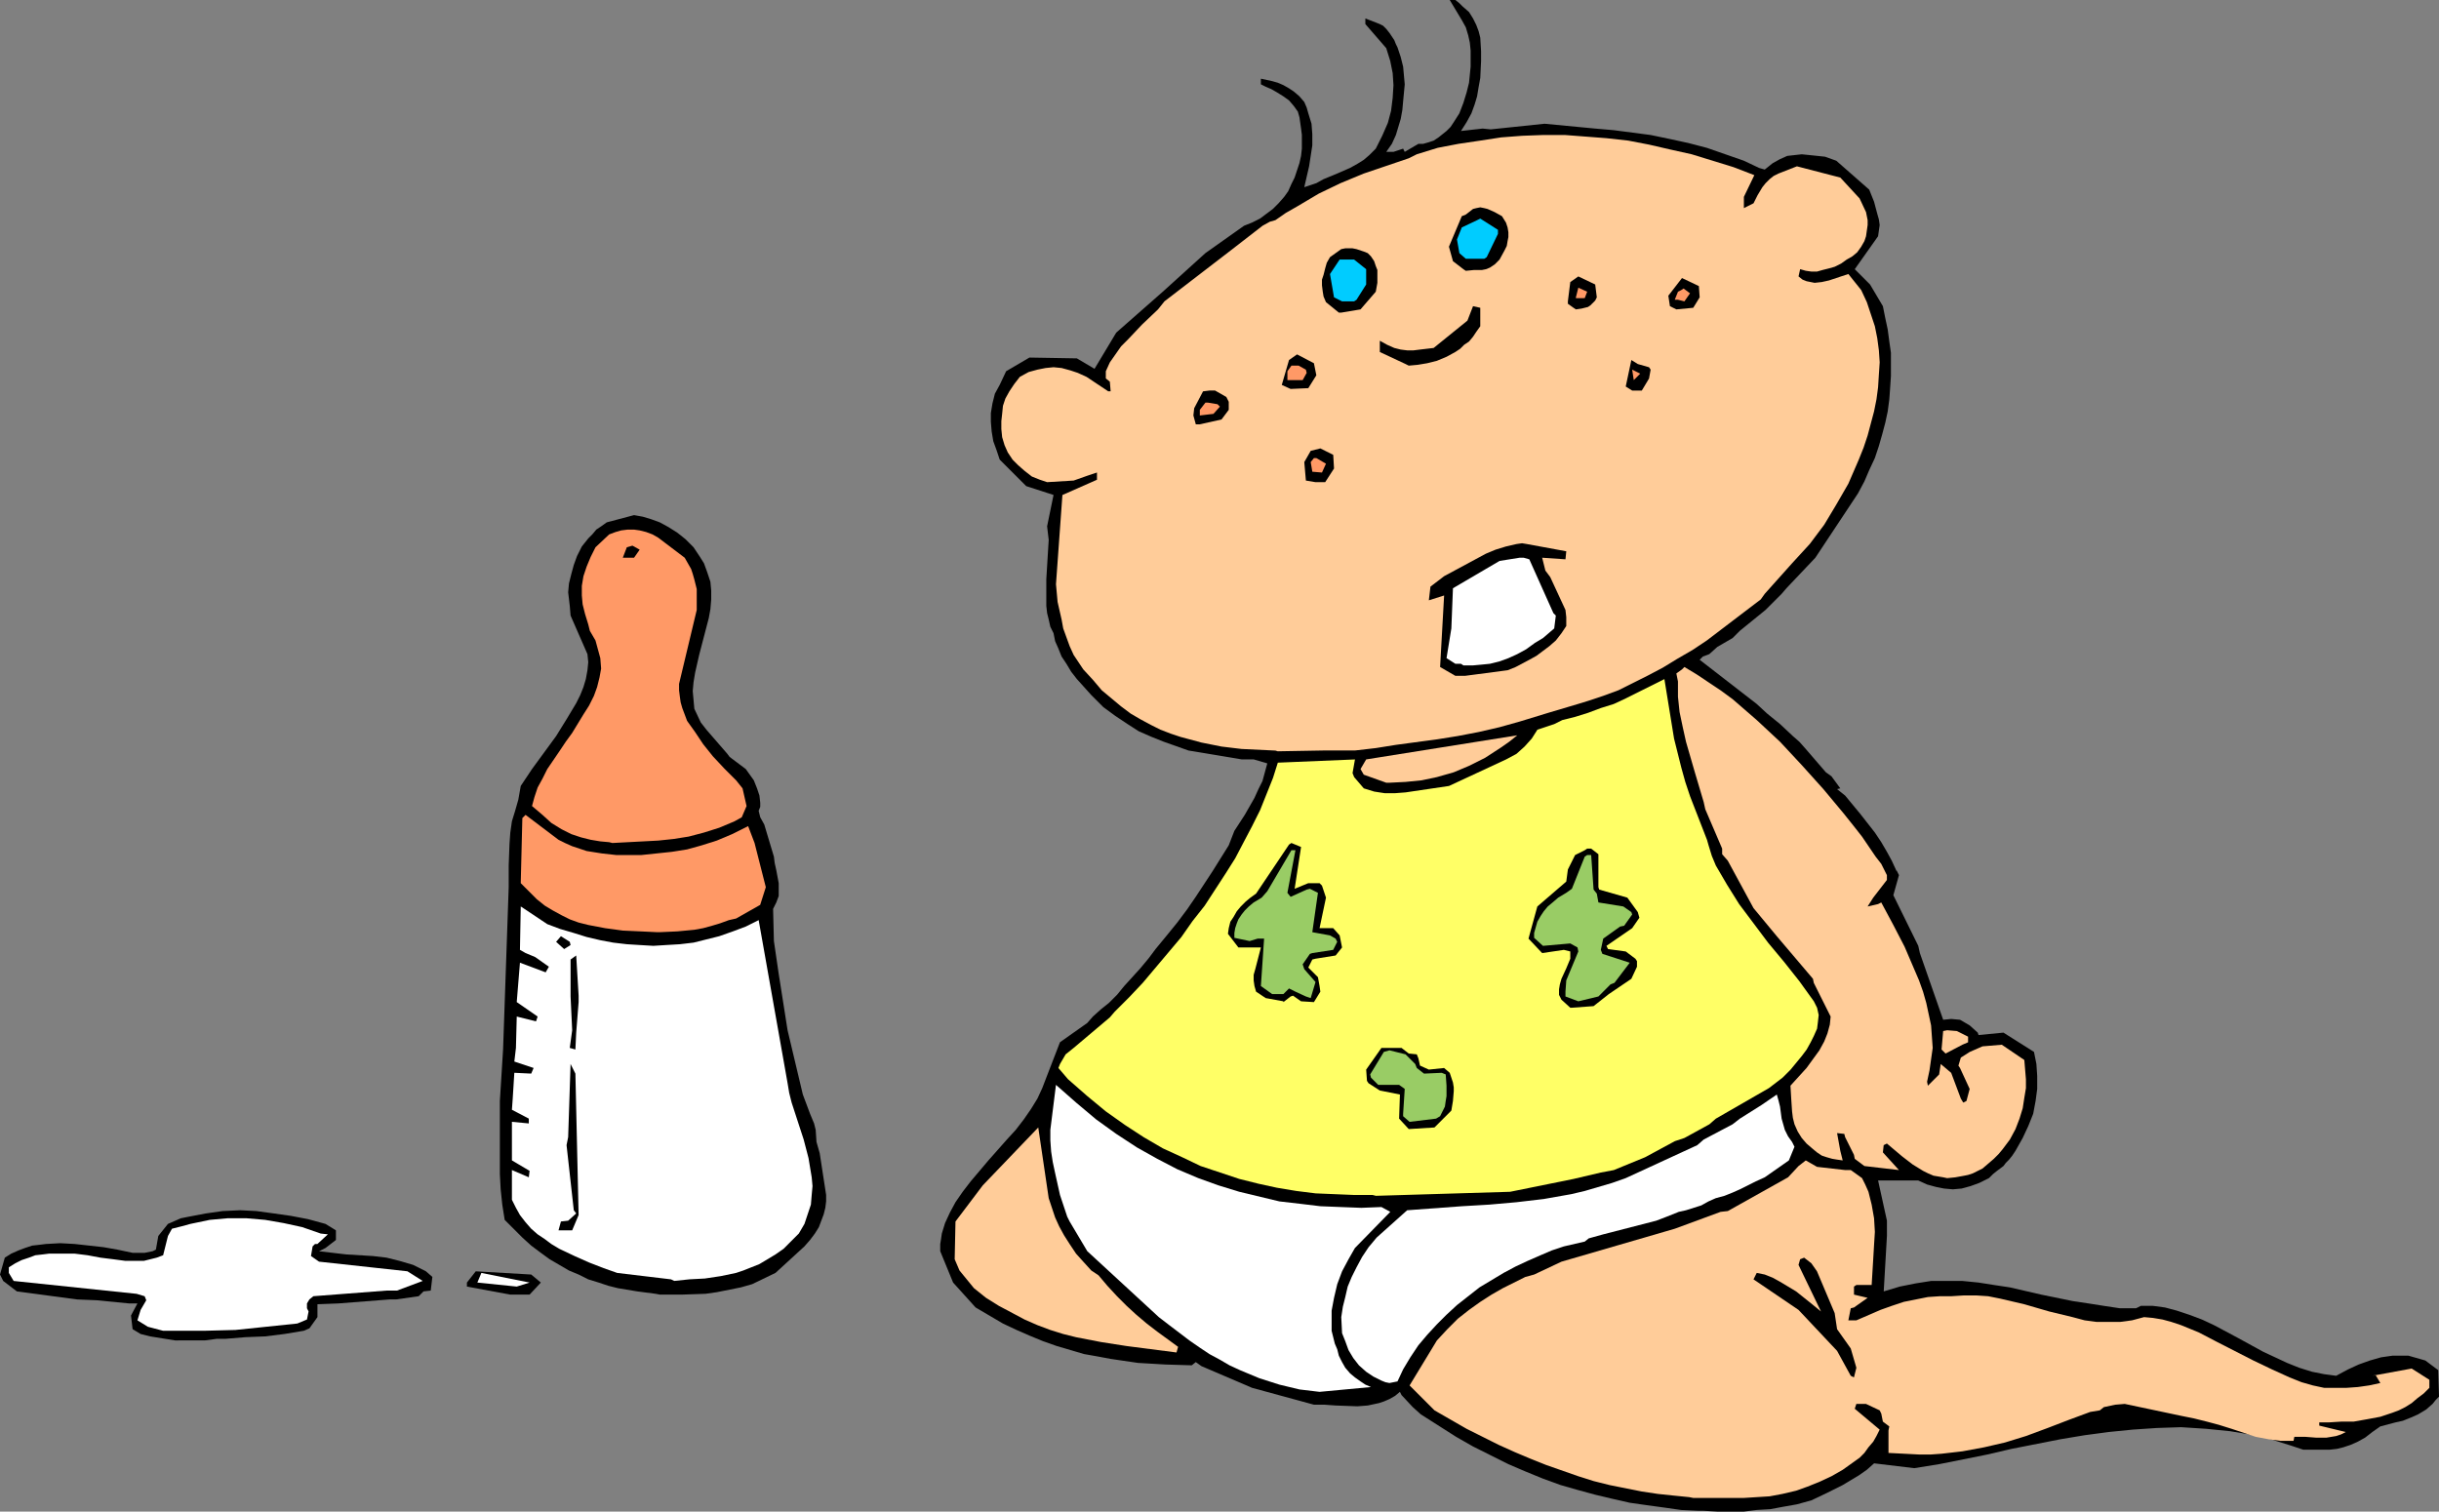<?xml version="1.0" encoding="UTF-8" standalone="no"?>
<svg
   version="1.0"
   width="129.766mm"
   height="80.433mm"
   id="svg48"
   sodipodi:docname="Baby 09.wmf"
   xmlns:inkscape="http://www.inkscape.org/namespaces/inkscape"
   xmlns:sodipodi="http://sodipodi.sourceforge.net/DTD/sodipodi-0.dtd"
   xmlns="http://www.w3.org/2000/svg"
   xmlns:svg="http://www.w3.org/2000/svg">
  <rect width="100%" height="100%" fill="#808080" stroke="none"/>
  <sodipodi:namedview
     id="namedview48"
     pagecolor="#ffffff"
     bordercolor="#000000"
     borderopacity="0.25"
     inkscape:showpageshadow="2"
     inkscape:pageopacity="0.0"
     inkscape:pagecheckerboard="0"
     inkscape:deskcolor="#d1d1d1"
     inkscape:document-units="mm" />
  <defs
     id="defs1">
    <pattern
       id="WMFhbasepattern"
       patternUnits="userSpaceOnUse"
       width="6"
       height="6"
       x="0"
       y="0" />
  </defs>
  <path
     style="fill:#000000;fill-opacity:1;fill-rule:evenodd;stroke:none"
     d="m 341.622,303.838 -3.555,-0.162 -3.394,-0.485 -3.555,-0.485 -3.394,-0.485 -3.555,-0.808 -3.394,-0.808 -3.555,-0.97 -3.394,-0.97 -3.555,-1.293 -3.555,-1.455 -3.394,-1.455 -3.555,-1.778 -3.555,-1.778 -3.394,-1.939 -3.555,-2.263 -3.555,-2.263 -1.616,-1.455 -2.262,-2.424 -0.323,-0.646 -0.97,0.808 -1.131,0.646 -1.131,0.485 -0.97,0.323 -2.262,0.485 -2.101,0.162 -4.363,-0.162 -2.262,-0.162 h -2.101 l -12.443,-3.394 -10.181,-4.364 -1.131,-0.808 -0.808,0.646 -5.333,-0.162 -5.494,-0.323 -5.494,-0.808 -2.586,-0.485 -2.747,-0.485 -2.747,-0.808 -2.747,-0.808 -2.747,-0.97 -2.747,-1.131 -2.586,-1.131 -2.747,-1.293 -2.747,-1.616 -2.747,-1.616 -4.525,-5.01 -2.586,-6.303 v -1.455 l 0.162,-0.97 0.162,-1.131 0.646,-2.101 0.97,-2.101 1.131,-2.101 1.454,-2.101 1.616,-2.101 3.555,-4.202 3.717,-4.202 1.778,-1.939 1.616,-2.101 1.454,-2.101 1.293,-2.101 0.97,-2.101 0.808,-2.101 2.747,-7.111 5.494,-3.879 1.131,-1.293 1.616,-1.455 1.616,-1.293 1.616,-1.616 1.454,-1.778 3.232,-3.556 1.616,-1.939 1.454,-1.939 2.262,-2.747 2.101,-2.586 1.939,-2.586 1.778,-2.586 3.394,-5.172 3.232,-5.172 1.131,-2.909 2.101,-3.232 1.939,-3.394 0.808,-1.778 0.808,-1.616 0.485,-1.778 0.485,-1.778 -2.747,-0.808 h -2.424 l -10.666,-1.778 -5.01,-1.778 -2.424,-0.97 -2.586,-1.131 -2.262,-1.455 -2.424,-1.616 -2.424,-1.778 -1.131,-1.131 -1.293,-1.293 -1.454,-1.616 -1.454,-1.616 -1.131,-1.455 -0.97,-1.616 -0.97,-1.455 -0.646,-1.616 -0.646,-1.455 -0.323,-1.616 -0.646,-1.293 -0.323,-1.455 -0.323,-1.293 -0.162,-1.455 v -2.747 -2.586 l 0.323,-5.333 0.162,-2.586 -0.323,-2.747 1.293,-6.303 -5.494,-1.778 -5.333,-5.333 -0.646,-1.939 -0.646,-1.778 -0.323,-1.939 -0.162,-1.939 v -1.778 l 0.323,-1.939 0.485,-1.939 0.97,-1.778 1.293,-2.747 4.686,-2.747 9.534,0.162 3.555,2.101 4.363,-7.273 9.373,-8.242 8.565,-7.758 7.757,-5.495 1.616,-0.646 1.616,-0.808 1.293,-0.97 1.293,-0.97 1.131,-1.131 1.131,-1.293 0.808,-1.131 0.646,-1.455 0.646,-1.293 0.485,-1.455 0.485,-1.455 0.323,-1.455 0.162,-1.455 v -1.293 -1.455 l -0.162,-1.293 -0.323,-2.263 -0.323,-1.131 -0.808,-1.131 -0.97,-1.131 -1.131,-0.808 -1.293,-0.808 -1.131,-0.646 -1.131,-0.485 -0.97,-0.485 v -1.131 l 2.262,0.485 1.131,0.323 1.131,0.485 1.131,0.646 0.97,0.646 1.131,0.97 0.97,1.131 0.485,1.131 0.323,1.131 0.646,2.101 0.162,2.101 v 2.263 l -0.323,2.101 -0.323,2.101 -0.485,2.101 -0.485,2.101 2.424,-0.808 1.454,-0.808 2.747,-1.131 2.586,-1.131 1.454,-0.808 1.293,-0.808 1.131,-0.97 1.293,-1.293 1.293,-2.586 1.131,-2.586 0.646,-2.424 0.323,-2.586 0.162,-2.586 -0.162,-2.424 -0.485,-2.424 -0.808,-2.586 -4.202,-4.848 V 3.717 l 2.101,0.808 0.808,0.323 0.646,0.323 0.646,0.646 0.646,0.808 0.97,1.455 0.323,0.808 0.323,0.646 0.646,1.939 0.485,1.939 0.162,1.778 0.162,1.778 -0.323,3.394 -0.162,1.778 -0.323,1.778 -0.485,1.616 -0.485,1.616 -0.808,1.778 -1.131,1.616 h 1.454 l 1.939,-0.646 0.323,0.646 2.747,-1.616 h 0.97 l 1.131,-0.323 0.97,-0.323 0.97,-0.646 0.808,-0.646 0.808,-0.646 0.808,-0.808 0.646,-0.97 1.131,-1.778 0.808,-2.101 0.646,-2.101 0.485,-1.939 0.323,-3.232 v -3.232 l -0.162,-1.616 -0.323,-1.455 -0.485,-1.616 -0.808,-1.455 L 291.526,0 h 1.131 l 0.808,0.646 0.646,0.646 1.293,1.131 0.808,1.293 0.646,1.293 0.485,1.293 0.323,1.293 0.162,2.747 v 1.939 l -0.162,3.394 -0.323,1.778 -0.323,1.939 -0.485,1.616 -0.646,1.778 -0.97,1.778 -1.131,1.778 4.363,-0.485 1.616,0.162 10.827,-1.131 10.181,0.97 3.717,0.323 3.717,0.485 3.717,0.485 3.878,0.808 3.717,0.808 3.717,0.97 3.717,1.293 3.717,1.293 3.07,1.455 1.131,0.323 0.808,-0.646 0.808,-0.646 L 357.944,32 l 1.454,-0.646 1.454,-0.162 1.454,-0.162 1.616,0.162 3.07,0.323 2.262,0.808 6.626,5.818 0.97,2.424 0.646,2.424 0.323,1.131 0.162,1.131 -0.162,1.131 -0.162,1.131 -4.686,6.626 3.07,3.071 2.586,4.364 0.485,2.424 0.485,2.263 0.323,2.424 0.323,2.263 v 2.424 2.263 l -0.162,2.424 -0.162,2.263 -0.323,2.424 -0.485,2.263 -0.646,2.424 -0.646,2.263 -0.808,2.424 -1.131,2.424 -0.97,2.263 -1.293,2.424 -8.565,12.929 -5.818,6.141 -0.97,1.131 -0.97,0.97 -2.262,2.263 -2.586,2.101 -2.586,2.101 -1.454,1.455 -3.07,1.778 -1.616,1.455 -1.293,0.485 -0.646,0.646 11.474,8.889 2.101,1.939 2.586,2.101 2.586,2.424 1.293,1.131 1.293,1.455 4.04,4.687 1.131,0.808 1.778,2.424 -0.646,0.162 1.616,1.293 3.07,3.717 2.909,3.717 1.293,1.939 1.131,1.939 0.97,1.778 0.97,2.101 v -0.162 l 0.485,0.97 -1.131,4.04 5.01,10.182 0.323,1.455 4.686,13.414 1.616,-0.162 1.778,0.162 1.939,1.131 1.616,1.455 0.162,0.485 5.01,-0.485 6.141,3.879 0.485,2.424 0.162,2.424 v 2.586 l -0.323,2.424 -0.485,2.586 -0.97,2.424 -1.131,2.424 -1.454,2.586 -0.646,0.97 -0.646,0.808 -0.646,0.646 -0.485,0.646 -0.646,0.485 -0.646,0.485 -0.808,0.646 -0.808,0.808 -1.939,0.97 -1.778,0.646 -1.778,0.485 -1.778,0.162 -1.778,-0.162 -1.616,-0.323 -1.778,-0.485 -1.778,-0.808 h -8.08 l 1.778,8.081 v 1.616 1.455 l -0.646,11.152 3.232,-0.97 3.232,-0.646 3.07,-0.485 h 3.232 3.07 l 3.232,0.323 3.07,0.485 3.232,0.485 6.302,1.455 6.302,1.293 3.232,0.485 3.07,0.485 3.232,0.485 h 3.232 l 0.97,-0.485 v 0 h 2.424 l 2.424,0.323 2.424,0.646 2.424,0.808 2.586,0.97 2.424,1.131 4.848,2.586 5.01,2.747 2.424,1.131 2.424,1.131 2.424,0.97 2.586,0.808 2.424,0.485 2.424,0.323 2.424,-1.293 2.101,-0.97 2.262,-0.808 2.262,-0.646 2.262,-0.323 h 2.101 1.131 l 1.131,0.323 1.131,0.323 1.131,0.323 2.586,1.939 0.162,5.333 -0.646,0.646 -0.646,0.808 -1.293,1.131 -1.616,0.97 -1.454,0.646 -1.616,0.646 -1.454,0.323 -3.07,0.808 -1.616,1.131 -1.454,1.131 -1.454,0.808 -1.454,0.646 -1.454,0.485 -1.293,0.323 -1.454,0.162 h -1.454 -3.878 l -2.424,-0.808 -2.586,-0.808 -2.424,-0.808 -2.424,-0.485 -4.848,-0.808 -4.848,-0.485 -5.01,-0.323 -4.848,0.162 -4.848,0.323 -4.848,0.485 -4.848,0.646 -4.848,0.808 -9.858,1.939 -4.848,1.131 -4.848,0.97 -4.848,0.97 -5.01,0.808 -8.08,-0.97 -1.454,1.293 -1.616,1.131 -1.616,0.97 -1.616,0.97 -3.232,1.616 -3.07,1.455 -2.909,0.808 -2.747,0.485 -2.586,0.485 -2.747,0.162 L 350.672,304 h -2.747 -2.586 l -2.747,-0.162 z"
     id="path1" />
  <path
     style="fill:#ffcc99;fill-opacity:1;fill-rule:evenodd;stroke:none"
     d="m 339.683,301.091 -3.232,-0.323 -3.07,-0.323 -3.232,-0.485 -3.232,-0.646 -3.232,-0.646 -3.232,-0.808 -3.07,-0.97 -3.232,-1.131 -3.232,-1.131 -3.232,-1.293 -3.07,-1.293 -3.232,-1.455 -3.232,-1.616 -3.232,-1.616 -6.464,-3.717 -5.01,-5.01 5.494,-9.05 2.101,-2.263 2.101,-2.101 2.262,-1.778 2.262,-1.616 2.262,-1.455 2.262,-1.293 2.262,-1.131 2.262,-1.131 1.778,-0.485 5.494,-2.586 22.786,-6.626 9.211,-3.394 1.454,-0.162 12.12,-6.788 2.101,-2.263 1.454,-1.131 2.262,1.293 5.656,0.646 h 1.131 l 2.262,1.616 0.646,1.293 0.646,1.455 0.323,1.293 0.323,1.293 0.485,2.747 0.162,2.747 -0.162,2.586 -0.162,2.747 -0.323,5.333 h -3.07 l -0.485,0.323 v 1.616 l 2.747,0.646 -2.747,1.939 -0.646,0.162 -0.485,2.424 h 1.616 l 4.848,-2.101 2.262,-0.808 2.424,-0.808 2.424,-0.485 2.424,-0.485 2.424,-0.162 h 2.262 l 2.586,-0.162 h 2.424 l 2.424,0.162 2.424,0.485 4.848,1.131 5.01,1.455 4.686,1.131 2.424,0.646 2.424,0.323 h 2.424 2.262 l 2.424,-0.323 2.424,-0.646 1.778,0.162 1.939,0.323 1.778,0.485 1.939,0.646 3.555,1.455 3.717,1.939 7.272,3.717 3.717,1.778 3.555,1.616 2.424,0.97 2.262,0.646 2.262,0.485 h 2.262 2.262 l 2.262,-0.162 2.262,-0.323 2.262,-0.485 -0.97,-1.616 -0.646,0.162 7.918,-1.455 3.555,2.263 v 1.616 l -1.131,1.131 -1.293,0.97 -1.131,0.97 -1.293,0.808 -1.293,0.646 -1.293,0.485 -2.424,0.808 -2.586,0.485 -2.747,0.485 h -2.424 l -2.586,0.162 h -1.939 v 0.646 l 5.333,1.293 -0.97,0.485 -0.97,0.323 -0.97,0.162 -0.97,0.162 h -2.101 l -2.101,-0.162 h -2.262 l -0.162,0.808 h -2.586 l -2.424,-0.323 -2.586,-0.485 -2.424,-0.808 -2.424,-0.808 -2.586,-0.808 -2.424,-0.646 -2.586,-0.646 -2.424,-0.485 -11.474,-2.424 -1.939,0.162 -2.262,0.485 -0.808,0.646 -1.939,0.323 -4.363,1.616 -4.202,1.616 -4.363,1.616 -4.202,1.293 -4.202,0.97 -4.363,0.808 -4.202,0.485 -2.262,0.162 h -2.101 l -6.302,-0.323 v -2.101 -2.424 l 0.162,-0.808 -1.293,-0.97 -0.323,-1.616 -0.323,-0.646 -2.747,-1.293 h -1.939 l -0.323,0.97 5.01,4.202 -0.646,1.293 -0.646,1.131 -0.97,1.131 -0.808,1.131 -0.97,0.97 -1.131,0.808 -2.262,1.616 -2.262,1.293 -2.424,1.131 -2.424,0.97 -2.262,0.808 -2.747,0.646 -2.586,0.485 -2.586,0.162 -2.586,0.162 h -5.01 -5.171 z"
     id="path2" />
  <path
     style="fill:#ffffff;fill-opacity:1;fill-rule:evenodd;stroke:none"
     d="m 265.347,279.919 -4.04,-0.485 -4.04,-0.97 -4.04,-1.293 -1.939,-0.808 -1.939,-0.808 -2.101,-0.97 -1.939,-1.131 -2.101,-1.131 -1.939,-1.293 -2.101,-1.455 -4.04,-3.071 -2.101,-1.616 -14.382,-13.253 -3.555,-5.98 -0.485,-0.97 -1.454,-4.364 -0.97,-4.364 -0.485,-2.263 -0.323,-2.101 -0.162,-2.263 v -2.101 l 1.131,-9.05 4.04,3.556 4.04,3.394 4.04,2.909 4.202,2.747 4.04,2.263 4.04,2.101 4.202,1.778 4.04,1.455 4.202,1.293 4.04,0.97 4.04,0.97 4.202,0.485 4.04,0.485 4.04,0.162 4.202,0.162 4.04,-0.162 1.778,0.97 -7.11,7.273 -1.293,2.263 -1.293,2.424 -0.97,2.586 -0.646,2.747 -0.485,2.586 v 1.293 1.455 1.293 l 0.323,1.293 0.323,1.293 0.485,1.131 0.323,1.293 0.646,1.293 0.646,1.131 0.97,1.131 0.97,0.808 1.131,0.808 0.97,0.646 1.131,0.485 z"
     id="path3" />
  <path
     style="fill:#ffffff;fill-opacity:1;fill-rule:evenodd;stroke:none"
     d="m 279.406,278.141 -0.808,-0.162 -0.808,-0.323 -1.616,-0.808 -1.454,-0.97 -1.454,-1.293 -1.131,-1.455 -0.97,-1.616 -0.646,-1.778 -0.646,-1.616 -0.162,-3.232 0.323,-2.101 0.485,-1.939 0.485,-2.101 0.808,-1.939 0.97,-1.939 1.131,-2.101 1.293,-1.939 1.616,-1.939 6.141,-5.495 10.989,-0.808 5.494,-0.323 5.494,-0.485 5.494,-0.646 5.494,-0.97 2.747,-0.646 2.747,-0.808 2.747,-0.808 2.747,-0.97 14.382,-6.626 1.293,-1.131 5.818,-3.071 1.454,-1.131 4.363,-2.747 3.07,-2.101 0.323,1.131 0.323,1.293 0.323,2.424 0.323,1.131 0.323,1.131 0.646,1.293 0.808,1.131 0.485,0.97 -1.131,2.747 -1.616,1.131 -1.616,1.131 -1.616,1.131 -1.778,0.808 -3.232,1.616 -1.454,0.646 -1.616,0.646 -1.778,0.485 -1.454,0.646 -1.454,0.808 -3.07,0.97 -1.454,0.323 -2.424,0.97 -2.101,0.808 -10.666,2.747 -2.909,0.808 -0.808,0.646 -4.202,0.97 -2.424,0.808 -2.262,0.97 -2.586,1.131 -2.424,1.131 -2.424,1.293 -2.424,1.455 -2.424,1.455 -2.262,1.778 -2.262,1.778 -2.101,1.939 -1.939,1.939 -1.939,2.101 -1.778,2.101 -1.616,2.424 -1.454,2.424 -1.131,2.424 z"
     id="path4" />
  <path
     style="fill:#000000;fill-opacity:1;fill-rule:evenodd;stroke:none"
     d="m 372.164,276.687 -2.747,-5.01 -7.757,-8.242 -9.05,-6.141 0.646,-1.293 1.616,0.323 1.616,0.646 1.454,0.808 1.616,0.97 1.616,0.97 1.616,1.293 1.616,1.293 1.778,1.455 -4.525,-9.374 0.323,-1.131 0.808,-0.323 1.454,1.131 1.131,1.616 3.555,8.404 0.485,3.232 2.747,3.879 1.131,3.879 -0.485,1.939 z"
     id="path5" />
  <path
     style="fill:#ffcc99;fill-opacity:1;fill-rule:evenodd;stroke:none"
     d="m 236.582,272 -10.019,-1.293 -5.171,-0.808 -5.01,-0.97 -2.586,-0.646 -2.586,-0.808 -2.586,-0.97 -2.586,-1.131 -2.424,-1.293 -2.747,-1.455 -2.586,-1.616 -2.424,-1.939 -2.909,-3.556 -0.97,-2.263 0.162,-7.596 5.494,-7.273 11.15,-11.636 2.101,14.222 0.646,1.939 0.646,1.939 0.808,1.778 0.97,1.778 1.131,1.778 1.293,1.939 1.454,1.616 1.616,1.778 1.454,0.97 1.778,2.101 1.939,2.101 1.939,1.939 1.939,1.778 2.101,1.778 2.101,1.616 4.202,3.071 z"
     id="path6" />
  <path
     style="fill:#000000;fill-opacity:1;fill-rule:evenodd;stroke:none"
     d="m 35.229,269.576 -5.01,-0.808 -1.939,-0.485 -1.616,-0.97 -0.323,-2.747 1.293,-2.424 H 26.018 L 19.392,261.495 15.514,261.333 3.394,259.717 0.646,257.616 0,256.323 l 0.97,-3.394 1.293,-0.808 1.454,-0.646 1.293,-0.485 1.454,-0.485 1.454,-0.162 1.293,-0.162 2.909,-0.162 2.909,0.162 2.909,0.323 2.909,0.323 2.747,0.485 3.07,0.646 h 2.424 l 1.616,-0.323 0.646,-0.323 0.485,-2.747 1.939,-2.424 2.586,-1.131 1.616,-0.323 3.394,-0.646 3.394,-0.485 3.555,-0.162 3.232,0.162 3.555,0.485 3.394,0.485 3.394,0.646 3.555,0.97 2.101,1.293 v 1.939 l -2.101,1.616 -1.293,0.646 2.747,0.323 2.747,0.323 5.333,0.323 2.747,0.323 2.586,0.646 2.747,0.808 1.293,0.646 1.293,0.646 1.293,1.131 -0.323,2.747 -1.454,0.162 -0.97,0.97 -4.525,0.646 h -1.293 l -10.342,0.808 -4.202,0.162 v 1.455 1.131 l -1.616,2.263 -1.131,0.485 -1.939,0.323 -1.939,0.323 -3.878,0.485 -4.04,0.162 -3.878,0.323 h -1.778 l -2.424,0.323 h -1.939 -2.747 z"
     id="path7" />
  <path
     style="fill:#ffffff;fill-opacity:1;fill-rule:evenodd;stroke:none"
     d="m 32.805,267.636 -3.07,-0.808 -2.101,-1.293 0.646,-2.101 1.131,-1.939 -0.323,-0.808 -1.616,-0.485 L 2.747,257.616 1.778,256 v -1.131 l 1.293,-0.808 1.293,-0.646 1.454,-0.485 1.293,-0.485 1.454,-0.162 1.293,-0.162 h 2.747 2.424 l 2.586,0.323 2.586,0.485 2.586,0.323 2.424,0.323 h 2.424 1.293 l 1.293,-0.323 1.293,-0.323 1.293,-0.485 0.97,-3.879 0.808,-1.455 1.939,-0.485 1.778,-0.485 3.878,-0.808 3.555,-0.323 h 3.878 l 3.717,0.323 3.717,0.646 3.717,0.808 3.717,1.293 1.454,0.162 -2.101,1.939 h -0.485 l -0.485,0.485 -0.323,1.939 1.616,1.131 17.776,1.939 3.07,1.939 -5.171,1.939 h -2.101 l -14.706,1.131 -0.808,0.646 -0.485,0.808 v 0.97 l 0.323,0.646 -0.323,1.616 -1.939,0.808 -12.443,1.293 -6.141,0.162 h -3.07 -3.232 z"
     id="path8" />
  <path
     style="fill:#000000;fill-opacity:1;fill-rule:evenodd;stroke:none"
     d="m 102.616,260.364 -8.726,-1.616 v -0.808 l 1.778,-2.263 11.15,0.646 1.939,1.616 -2.262,2.424 z"
     id="path9" />
  <path
     style="fill:#000000;fill-opacity:1;fill-rule:evenodd;stroke:none"
     d="m 131.865,260.202 -3.717,-0.485 -1.939,-0.323 -1.939,-0.323 -1.939,-0.485 -1.939,-0.646 -2.101,-0.646 -1.939,-0.97 -1.939,-0.808 -1.939,-1.131 -1.939,-1.131 -1.778,-1.293 -1.939,-1.455 -1.778,-1.616 -1.778,-1.778 -1.778,-1.778 -0.485,-3.071 -0.323,-3.071 -0.162,-3.071 v -2.909 -2.909 -3.071 -2.909 -2.909 l 0.646,-10.343 1.131,-32.646 v -4.364 l 0.162,-4.364 0.162,-2.263 0.323,-2.263 0.646,-2.101 0.646,-2.263 0.485,-2.747 2.262,-3.394 4.848,-6.626 2.101,-3.394 0.97,-1.616 0.97,-1.616 0.808,-1.616 0.646,-1.616 0.485,-1.616 0.323,-1.778 0.162,-1.616 -0.162,-1.616 -3.394,-7.758 -0.162,-1.939 -0.323,-2.747 0.162,-1.778 0.485,-1.939 0.485,-1.778 0.646,-1.778 0.97,-1.939 1.293,-1.616 0.808,-0.808 0.808,-0.97 0.97,-0.646 1.131,-0.808 5.494,-1.455 1.778,0.323 1.616,0.485 1.778,0.646 1.778,0.97 1.778,1.131 1.616,1.293 1.616,1.616 1.293,1.939 0.808,1.293 0.646,1.778 0.646,1.939 0.162,1.778 v 1.778 l -0.162,1.939 -0.323,1.778 -0.97,3.717 -0.97,3.717 -0.808,3.556 -0.323,1.939 -0.162,1.778 0.162,1.778 0.162,1.778 1.293,2.747 1.131,1.455 4.202,4.848 0.485,0.646 3.232,2.424 1.616,2.263 0.646,1.616 0.485,1.455 0.162,1.455 v 0.808 l -0.323,0.808 0.323,1.293 0.808,1.455 1.939,6.465 0.162,1.293 0.323,1.455 0.485,2.586 v 1.293 1.293 l -0.485,1.293 -0.323,0.646 -0.323,0.646 0.162,6.465 0.97,6.626 1.778,11.313 3.07,12.929 1.454,3.879 0.808,1.939 0.323,1.293 0.162,2.424 0.646,2.263 1.293,8.404 v 1.293 l -0.162,1.293 -0.323,1.293 -0.485,1.293 -0.485,1.293 -0.808,1.293 -0.97,1.293 -1.131,1.293 -5.818,5.333 -4.686,2.263 -2.262,0.646 -2.424,0.485 -2.424,0.485 -2.262,0.323 -4.686,0.162 h -4.525 z"
     id="path10" />
  <path
     style="fill:#ffffff;fill-opacity:1;fill-rule:evenodd;stroke:none"
     d="m 103.909,258.747 -7.918,-0.808 0.808,-1.939 9.696,1.939 z"
     id="path11" />
  <path
     style="fill:#ffffff;fill-opacity:1;fill-rule:evenodd;stroke:none"
     d="M 134.936,257.293 124.109,256 l -2.747,-0.97 -2.909,-1.131 -2.909,-1.293 -3.07,-1.455 -1.616,-0.97 -1.293,-0.97 -1.454,-0.97 -1.293,-1.131 -1.131,-1.293 -1.131,-1.455 -0.808,-1.455 -0.808,-1.616 v -5.98 l 3.394,1.455 0.162,-1.293 -3.555,-2.101 v -7.758 l 3.394,0.323 v -0.97 l -3.394,-1.778 0.162,-2.263 0.323,-5.172 3.394,0.162 0.485,-1.131 -3.878,-1.293 0.323,-2.747 0.162,-6.303 3.878,0.97 0.323,-0.97 -4.202,-2.909 0.646,-7.919 5.171,1.939 0.646,-1.131 -2.747,-1.939 -1.939,-0.808 -1.131,-0.646 0.162,-8.727 5.333,3.556 2.586,0.97 2.747,0.808 2.586,0.808 2.747,0.646 2.586,0.485 2.747,0.323 2.586,0.162 2.747,0.162 2.586,-0.162 2.747,-0.162 2.747,-0.323 2.586,-0.646 2.586,-0.646 2.747,-0.97 2.586,-0.97 2.586,-1.293 5.818,32.808 0.323,1.939 0.485,1.939 2.424,7.434 0.97,3.717 0.323,1.939 0.323,1.939 0.162,1.778 -0.162,1.778 -0.162,1.939 -0.646,1.939 -0.646,1.939 -1.131,1.939 -1.616,1.616 -1.454,1.455 -1.616,1.131 -1.616,0.97 -1.616,0.97 -1.616,0.646 -1.616,0.646 -1.454,0.485 -3.07,0.646 -3.232,0.485 -3.07,0.162 -3.07,0.323 z"
     id="path12" />
  <path
     style="fill:#000000;fill-opacity:1;fill-rule:evenodd;stroke:none"
     d="m 112.797,247.434 h -0.485 l 0.485,-1.778 1.454,-0.162 1.616,-1.455 -0.485,-0.646 -1.454,-13.091 0.323,-1.616 0.485,-14.707 0.97,1.939 0.646,28.444 -1.293,3.071 z"
     id="path13" />
  <path
     style="fill:#ffff66;fill-opacity:1;fill-rule:evenodd;stroke:none"
     d="m 276.012,240.323 h -3.717 L 268.417,240.162 264.539,240 l -3.878,-0.485 -3.878,-0.646 -3.717,-0.808 -3.878,-0.97 -3.878,-1.293 -3.878,-1.293 -3.717,-1.778 -3.878,-1.778 -3.878,-2.263 -3.717,-2.424 -3.878,-2.747 -3.717,-3.071 -3.878,-3.394 -1.939,-2.263 0.323,-0.808 1.131,-1.939 1.616,-1.293 7.272,-6.141 0.97,-1.131 2.909,-2.909 2.747,-2.909 2.586,-3.071 2.586,-3.071 2.586,-3.071 2.262,-3.232 2.424,-3.071 2.101,-3.232 2.101,-3.232 1.939,-3.071 1.778,-3.394 1.616,-3.071 1.616,-3.232 1.293,-3.232 1.293,-3.232 0.97,-3.071 15.514,-0.646 -0.485,2.747 0.323,0.808 1.939,2.263 2.101,0.646 2.101,0.323 h 2.101 l 2.101,-0.162 4.363,-0.646 4.363,-0.646 11.474,-5.333 2.101,-1.131 1.616,-1.455 1.454,-1.616 1.131,-1.778 3.394,-1.131 1.616,-0.808 v 0 l 2.586,-0.646 2.586,-0.808 2.586,-0.97 2.586,-0.808 2.424,-1.131 2.586,-1.293 2.586,-1.293 2.586,-1.293 0.97,5.98 0.97,5.98 1.454,5.818 0.808,2.909 0.97,2.909 3.394,8.727 0.323,1.131 0.646,2.101 0.808,1.939 1.131,1.939 1.131,1.939 2.424,3.879 2.909,3.879 2.909,3.879 3.232,3.879 3.07,3.879 2.909,4.04 0.646,1.293 0.323,1.455 -0.162,1.455 -0.162,1.293 -0.646,1.455 -0.646,1.293 -0.808,1.455 -0.97,1.293 -2.262,2.747 -1.616,1.616 -2.747,2.101 -10.666,6.141 -1.293,1.131 -5.01,2.747 -1.939,0.646 -5.979,3.232 -6.302,2.586 -2.586,0.485 -5.494,1.293 -12.766,2.586 -26.987,0.808 z"
     id="path14" />
  <path
     style="fill:#ffcc99;fill-opacity:1;fill-rule:evenodd;stroke:none"
     d="m 390.748,236.768 -0.97,-0.162 -0.97,-0.162 -1.131,-0.485 -0.97,-0.485 -2.101,-1.293 -2.101,-1.616 -3.07,-2.586 -0.646,0.323 -0.162,1.455 3.232,3.556 -6.949,-0.808 -1.939,-1.455 -0.162,-0.808 -1.778,-3.556 -0.162,-0.646 -1.454,-0.162 0.646,3.556 0.485,1.939 -1.131,-0.162 -0.97,-0.162 -1.131,-0.323 -0.97,-0.323 -0.97,-0.646 -0.97,-0.808 -1.131,-0.97 -0.97,-1.131 -0.808,-1.293 -0.646,-1.455 -0.323,-1.293 -0.162,-1.293 -0.162,-2.424 -0.162,-2.747 1.616,-1.778 1.616,-1.778 1.293,-1.778 1.293,-1.778 0.97,-1.778 0.646,-1.616 0.485,-1.778 0.162,-1.616 -3.394,-6.788 -0.162,-0.808 -7.272,-8.566 -4.686,-5.657 -5.171,-9.535 -1.131,-1.293 v -1.131 l -3.394,-7.919 -0.323,-1.455 -1.778,-5.98 -1.778,-6.141 -0.646,-2.909 -0.646,-3.071 -0.323,-3.071 v -3.071 l -0.323,-1.616 1.131,-0.808 0.485,-0.485 2.424,1.455 2.424,1.616 2.424,1.616 2.424,1.778 2.424,2.101 2.424,2.101 4.686,4.364 4.363,4.687 4.363,4.848 4.04,4.848 1.939,2.424 1.778,2.263 2.747,4.04 1.131,1.455 0.808,1.616 0.323,0.646 v 0.97 l -2.747,3.556 -1.131,1.778 2.101,-0.485 0.646,-0.323 2.424,4.525 2.262,4.364 1.939,4.525 0.97,2.263 0.808,2.263 0.646,2.263 0.485,2.263 0.485,2.263 0.162,2.263 0.162,2.263 -0.323,2.263 -0.323,2.263 -0.485,2.263 0.162,0.808 2.262,-2.263 0.323,-2.101 2.101,1.778 1.939,5.172 0.485,0.808 0.646,-0.323 0.646,-2.424 -1.939,-4.202 -0.323,-0.485 0.485,-1.616 1.778,-1.131 2.586,-1.131 3.878,-0.323 4.525,3.071 0.323,3.879 v 1.778 l -0.323,1.939 -0.323,2.101 -0.646,2.101 -0.808,2.101 -1.131,2.101 -1.454,1.939 -0.808,0.97 -0.97,0.97 -1.131,0.97 -1.131,0.97 -0.97,0.485 -0.97,0.485 -0.97,0.323 -0.808,0.162 -1.778,0.323 -1.616,0.162 z"
     id="path15" />
  <path
     style="fill:#000000;fill-opacity:1;fill-rule:evenodd;stroke:none"
     d="m 283.284,227.071 -1.939,-2.101 0.162,-4.848 -4.04,-0.808 -2.262,-1.455 -0.323,-0.485 -0.162,-2.263 3.07,-4.364 h 0.97 3.07 l 1.454,1.131 1.616,0.162 0.323,0.808 0.323,1.455 1.778,0.808 3.07,-0.323 1.131,0.97 0.323,0.97 0.323,0.97 0.162,0.97 v 0.808 l -0.162,1.939 -0.323,1.939 -3.394,3.394 z"
     id="path16" />
  <path
     style="fill:#99cc65;fill-opacity:1;fill-rule:evenodd;stroke:none"
     d="m 283.446,225.616 -1.293,-1.131 V 224 l 0.323,-5.01 -1.131,-0.808 h -1.131 -3.07 l -1.454,-1.455 -0.162,-0.646 2.747,-4.525 1.131,-0.323 3.232,0.808 1.939,1.939 0.323,0.808 1.454,1.131 3.555,-0.162 0.808,0.323 0.162,2.263 v 2.101 l -0.162,0.97 -0.162,1.131 -0.485,0.97 -0.485,0.97 -0.808,0.485 z"
     id="path17" />
  <path
     style="fill:#ffcc99;fill-opacity:1;fill-rule:evenodd;stroke:none"
     d="m 391.233,211.879 -0.808,-0.808 0.323,-3.717 0.808,-0.162 1.939,0.162 2.262,1.131 v 1.131 l -1.131,0.485 z"
     id="path18" />
  <path
     style="fill:#000000;fill-opacity:1;fill-rule:evenodd;stroke:none"
     d="m 114.574,210.747 0.485,-3.556 -0.323,-6.788 v -7.434 l 1.131,-0.808 0.485,8.081 v 1.293 l -0.485,6.141 -0.162,3.394 z"
     id="path19" />
  <path
     style="fill:#000000;fill-opacity:1;fill-rule:evenodd;stroke:none"
     d="m 316.089,202.667 h -0.323 l -1.778,-1.616 -0.485,-0.97 v -1.131 l 0.162,-0.97 0.323,-1.131 0.97,-2.101 0.808,-1.939 v -1.455 l -1.293,-0.323 -4.363,0.646 -2.747,-2.909 1.778,-6.465 5.818,-5.01 0.323,-2.424 1.454,-2.909 1.939,-0.97 0.485,-0.323 h 0.808 l 1.454,1.131 v 6.626 l 0.162,0.485 5.656,1.616 2.101,2.909 0.323,1.131 -1.454,2.101 -5.171,3.556 0.323,0.646 3.555,0.485 1.939,1.455 0.323,0.485 v 1.131 l -1.131,2.424 -4.525,3.071 -3.07,2.424 z"
     id="path20" />
  <path
     style="fill:#000000;fill-opacity:1;fill-rule:evenodd;stroke:none"
     d="m 258.075,201.535 v -0.162 l -3.555,-0.646 -1.939,-1.293 -0.323,-1.131 -0.162,-1.131 v -1.131 l 0.323,-1.131 1.131,-4.364 h -4.525 l -2.101,-2.747 0.162,-1.131 0.323,-1.293 0.646,-0.97 0.646,-1.131 0.808,-0.97 0.97,-0.97 0.97,-0.808 1.131,-0.808 6.626,-9.859 0.485,-0.323 1.939,0.808 -1.293,8.404 2.747,-1.131 h 2.262 l 0.485,0.485 0.808,2.424 -1.293,6.141 h 2.747 l 1.293,1.455 0.485,2.424 -1.293,1.616 -4.04,0.646 -0.646,0.162 -0.808,1.616 1.939,1.939 0.323,1.778 0.162,1.131 -1.293,2.101 -2.586,-0.162 -1.616,-1.131 -0.485,0.162 z"
     id="path21" />
  <path
     style="fill:#99cc65;fill-opacity:1;fill-rule:evenodd;stroke:none"
     d="m 317.382,201.374 -2.586,-0.97 v -0.97 l 0.162,-2.263 2.424,-5.818 -0.162,-0.808 -1.454,-0.808 -5.494,0.485 -1.778,-1.616 v -0.97 l 0.323,-1.131 0.323,-1.131 0.646,-1.131 0.646,-0.97 0.808,-0.97 0.97,-0.808 1.131,-0.97 1.616,-0.97 1.131,-0.808 2.586,-6.465 0.485,-0.323 h 0.808 l 0.485,6.949 0.646,0.808 0.323,1.778 5.01,0.808 1.616,1.131 0.162,0.485 -1.616,2.263 -0.808,0.162 -3.394,2.424 -0.485,2.263 0.323,0.808 5.494,1.778 -3.07,4.04 -0.808,0.323 -2.424,2.424 z"
     id="path22" />
  <path
     style="fill:#99cc65;fill-opacity:1;fill-rule:evenodd;stroke:none"
     d="m 262.6,200.404 -2.101,-0.97 -1.293,-0.646 -1.131,1.131 h -2.262 l -2.262,-1.616 0.646,-9.535 h -1.293 l -1.616,0.485 -3.07,-0.646 v -0.97 l 0.162,-0.97 0.323,-0.97 0.323,-0.808 0.646,-0.97 0.646,-0.808 0.808,-0.808 0.97,-0.808 1.616,-0.97 1.131,-1.293 4.848,-8.242 h 0.808 l -1.616,8.566 0.646,0.808 3.232,-1.455 0.646,-0.162 1.616,0.808 -1.131,7.919 3.555,0.646 1.131,0.646 0.323,0.646 -0.808,1.616 -4.202,0.646 -0.485,0.162 -1.454,2.101 0.323,0.97 2.262,2.586 -0.97,3.232 z"
     id="path23" />
  <path
     style="fill:#000000;fill-opacity:1;fill-rule:evenodd;stroke:none"
     d="m 113.443,190.869 -1.616,-1.455 0.97,-1.131 1.778,1.131 0.162,0.646 z"
     id="path24" />
  <path
     style="fill:#ff9966;fill-opacity:1;fill-rule:evenodd;stroke:none"
     d="m 132.189,187.475 -3.394,-0.162 -3.555,-0.162 -3.555,-0.485 -3.394,-0.646 -1.939,-0.485 -1.778,-0.646 -1.616,-0.808 -1.778,-0.97 -1.616,-0.97 -1.616,-1.293 -1.616,-1.616 -1.616,-1.616 0.323,-13.091 0.646,-0.646 6.626,5.01 1.293,0.646 1.454,0.646 1.454,0.485 1.454,0.485 3.07,0.485 2.909,0.323 h 1.939 3.07 l 3.07,-0.323 3.07,-0.323 3.07,-0.485 2.909,-0.808 3.07,-0.97 3.07,-1.293 3.232,-1.616 1.293,3.394 2.262,8.889 -1.131,3.556 -4.848,2.747 -1.454,0.323 -1.778,0.646 -1.616,0.485 -1.778,0.485 -1.778,0.323 -3.394,0.323 -3.555,0.162 z"
     id="path25" />
  <path
     style="fill:#ff9966;fill-opacity:1;fill-rule:evenodd;stroke:none"
     d="m 122.493,169.374 -1.778,-0.162 -1.939,-0.323 -1.939,-0.485 -1.939,-0.646 -1.939,-0.97 -2.101,-1.293 -1.778,-1.616 -2.101,-1.778 0.485,-1.778 0.646,-1.939 0.97,-1.778 0.97,-1.939 2.424,-3.556 1.293,-1.939 1.293,-1.778 2.262,-3.717 1.131,-1.778 0.97,-1.939 0.646,-1.778 0.485,-1.939 0.323,-1.778 -0.162,-2.101 -0.97,-3.556 -1.131,-1.939 -0.323,-1.293 -0.646,-2.101 -0.485,-1.939 -0.162,-1.778 v -1.939 l 0.323,-1.939 0.646,-1.939 0.808,-1.939 0.97,-1.939 2.747,-2.586 1.293,-0.485 1.131,-0.323 1.293,-0.162 h 1.293 l 1.131,0.162 1.293,0.323 1.293,0.485 1.131,0.646 5.333,4.04 0.646,1.131 0.646,1.131 0.323,0.97 0.323,1.131 0.485,1.939 v 2.263 1.939 l -3.555,14.869 v 1.293 l 0.162,1.293 0.162,1.131 0.323,1.131 0.97,2.586 1.616,2.263 1.616,2.424 1.939,2.424 2.262,2.424 2.424,2.424 1.293,1.616 0.808,3.556 -0.97,2.263 -1.454,0.808 -3.07,1.293 -3.07,0.97 -3.07,0.808 -3.07,0.485 -3.07,0.323 -3.07,0.162 -6.141,0.323 z"
     id="path26" />
  <path
     style="fill:#ffcc99;fill-opacity:1;fill-rule:evenodd;stroke:none"
     d="m 278.76,157.414 -4.525,-1.616 -0.646,-1.131 1.131,-1.939 30.381,-4.848 -1.616,1.293 -1.616,1.131 -3.232,2.101 -3.232,1.616 -3.07,1.293 -3.394,0.97 -3.07,0.646 -3.232,0.323 -3.232,0.162 z"
     id="path27" />
  <path
     style="fill:#ffcc99;fill-opacity:1;fill-rule:evenodd;stroke:none"
     d="m 256.459,150.949 -6.787,-0.323 -4.04,-0.485 -4.04,-0.808 -4.202,-1.131 -1.939,-0.646 -2.101,-0.808 -1.939,-0.97 -2.101,-1.131 -1.939,-1.131 -1.939,-1.455 -1.939,-1.616 -1.939,-1.616 -1.778,-2.101 -1.939,-2.101 -1.939,-2.909 -0.808,-1.778 -1.293,-3.556 -0.323,-1.778 -0.808,-3.556 -0.323,-3.556 1.293,-17.939 6.949,-3.071 v -1.455 l -1.939,0.646 -2.747,0.97 -5.333,0.323 -1.454,-0.485 -1.616,-0.646 -1.454,-1.131 -1.293,-1.131 -1.131,-1.131 -0.97,-1.455 -0.646,-1.455 -0.485,-1.616 -0.162,-1.616 v -1.616 l 0.162,-1.455 0.162,-1.616 0.485,-1.455 0.808,-1.455 0.97,-1.455 1.131,-1.455 1.778,-0.97 1.778,-0.485 1.616,-0.323 1.616,-0.162 1.616,0.162 1.778,0.485 1.454,0.485 1.778,0.808 4.363,2.909 h 0.485 l -0.162,-1.939 -0.808,-0.646 v -1.455 l 0.808,-1.778 1.131,-1.616 1.131,-1.616 1.454,-1.455 2.747,-2.909 3.232,-3.071 1.293,-1.616 13.251,-10.182 6.464,-5.01 1.454,-0.808 1.131,-0.323 2.101,-1.455 2.262,-1.293 4.363,-2.586 4.363,-2.101 4.686,-1.939 9.05,-3.071 1.616,-0.808 4.202,-1.293 4.202,-0.808 4.363,-0.646 4.202,-0.646 4.202,-0.323 4.363,-0.162 h 4.202 l 4.202,0.323 4.202,0.323 4.363,0.485 4.202,0.808 4.202,0.97 4.363,0.97 4.202,1.293 4.202,1.293 4.202,1.616 -2.101,4.364 v 2.263 l 1.939,-0.97 0.808,-1.616 0.97,-1.616 0.646,-0.808 0.808,-0.808 0.808,-0.646 0.97,-0.485 3.717,-1.455 8.726,2.263 3.878,4.202 1.293,2.747 0.323,1.616 v 0.97 l -0.162,1.131 -0.162,1.131 -0.323,0.97 -0.646,1.131 -0.808,1.131 -0.97,0.808 -1.131,0.646 -1.131,0.808 -1.293,0.646 -1.131,0.323 -1.293,0.323 -1.131,0.323 h -1.131 l -1.131,-0.162 -1.131,-0.323 -0.323,1.455 0.808,0.646 0.808,0.323 0.808,0.162 0.808,0.162 1.454,-0.162 1.454,-0.323 3.878,-1.293 2.586,3.232 1.131,2.424 0.808,2.424 0.808,2.424 0.485,2.424 0.323,2.424 0.162,2.424 -0.162,2.424 -0.162,2.586 -0.323,2.424 -0.485,2.424 -0.646,2.424 -0.646,2.424 -0.808,2.424 -0.97,2.424 -2.101,4.848 -2.424,4.202 -2.424,4.04 -1.454,1.939 -1.454,1.939 -1.778,1.939 -1.778,1.939 -5.494,6.141 -0.808,1.131 -10.827,8.242 -2.909,1.939 -3.07,1.778 -2.909,1.778 -3.07,1.616 -2.909,1.455 -2.909,1.455 -3.07,1.131 -2.909,0.97 v 0 l -2.101,0.646 -5.979,1.778 -5.818,1.778 -4.04,1.131 -4.202,0.97 -4.202,0.808 -4.04,0.646 -8.403,1.131 -4.04,0.646 -4.202,0.485 h -3.555 -2.747 l -9.211,0.162 z"
     id="path28" />
  <path
     style="fill:#000000;fill-opacity:1;fill-rule:evenodd;stroke:none"
     d="m 294.596,135.919 h -1.939 l -3.07,-1.778 0.808,-14.384 -3.07,0.97 0.323,-2.747 2.747,-2.101 8.403,-4.525 1.939,-0.808 2.101,-0.646 2.101,-0.485 1.131,-0.162 0.97,0.162 7.918,1.455 -0.162,1.616 -4.686,-0.323 0.646,2.586 0.97,1.293 3.07,6.626 0.162,1.455 v 1.778 l -0.97,1.455 -1.131,1.455 -1.293,1.131 -1.293,0.97 -1.293,0.97 -1.454,0.808 -2.747,1.455 -1.616,0.646 z"
     id="path29" />
  <path
     style="fill:#ffffff;fill-opacity:1;fill-rule:evenodd;stroke:none"
     d="m 293.788,133.495 h -1.131 l -1.778,-1.131 0.97,-5.98 0.323,-8.081 9.373,-5.495 4.04,-0.646 h 0.808 l 1.131,0.323 4.848,10.828 0.485,0.485 -0.323,2.586 -2.262,1.939 -1.616,0.97 -1.778,1.293 -1.778,0.97 -1.778,0.808 -1.778,0.646 -1.939,0.485 -1.616,0.162 -1.778,0.162 h -1.939 z"
     id="path30" />
  <path
     style="fill:#000000;fill-opacity:1;fill-rule:evenodd;stroke:none"
     d="m 125.886,112.162 h -0.646 l 0.808,-2.101 1.131,-0.323 1.454,0.808 -1.131,1.616 z"
     id="path31" />
  <path
     style="fill:#000000;fill-opacity:1;fill-rule:evenodd;stroke:none"
     d="m 264.539,96.97 -1.939,-0.323 -0.323,-3.717 1.293,-2.263 1.939,-0.485 2.586,1.293 0.162,2.747 -1.778,2.747 z"
     id="path32" />
  <path
     style="fill:#ff9966;fill-opacity:1;fill-rule:evenodd;stroke:none"
     d="m 263.892,94.869 -0.323,-1.939 0.646,-0.808 h 0.485 l 1.939,1.131 -0.808,1.778 z"
     id="path33" />
  <path
     style="fill:#000000;fill-opacity:1;fill-rule:evenodd;stroke:none"
     d="m 241.269,85.333 h -0.808 l -0.485,-1.778 0.162,-1.455 1.778,-3.394 1.293,-0.162 h 1.131 l 2.262,1.293 0.485,0.97 v 1.616 l -1.454,1.939 z"
     id="path34" />
  <path
     style="fill:#ff9966;fill-opacity:1;fill-rule:evenodd;stroke:none"
     d="m 241.269,83.556 v -1.131 l 1.131,-1.455 h 0.485 l 1.939,0.323 0.485,0.485 -1.293,1.455 z"
     id="path35" />
  <path
     style="fill:#000000;fill-opacity:1;fill-rule:evenodd;stroke:none"
     d="m 328.209,78.545 -1.293,-0.808 1.131,-5.333 1.293,0.808 2.262,0.646 0.323,0.485 -0.323,1.778 -1.454,2.424 z"
     id="path36" />
  <path
     style="fill:#000000;fill-opacity:1;fill-rule:evenodd;stroke:none"
     d="m 259.529,78.222 -1.778,-0.808 1.454,-5.01 1.616,-1.131 3.394,1.778 0.485,2.424 -1.616,2.586 z"
     id="path37" />
  <path
     style="fill:#ff9966;fill-opacity:1;fill-rule:evenodd;stroke:none"
     d="m 259.529,76.444 h -0.646 v -1.778 l 0.808,-1.131 h 1.454 l 1.454,0.808 0.162,0.646 -0.808,1.455 z"
     id="path38" />
  <path
     style="fill:#ff9966;fill-opacity:1;fill-rule:evenodd;stroke:none"
     d="m 328.532,76.444 -0.323,-2.101 1.616,0.808 z"
     id="path39" />
  <path
     style="fill:#000000;fill-opacity:1;fill-rule:evenodd;stroke:none"
     d="m 282.638,73.212 -5.171,-2.424 v -2.263 l 1.454,0.808 1.454,0.646 1.293,0.323 1.293,0.162 h 1.293 l 1.293,-0.162 2.747,-0.323 6.787,-5.495 1.131,-2.909 1.454,0.323 v 3.717 l -0.808,1.131 -0.646,0.97 -0.808,0.97 -0.97,0.646 -0.808,0.808 -0.97,0.646 -1.778,0.97 -1.939,0.808 -1.939,0.485 -1.939,0.323 -1.778,0.162 z"
     id="path40" />
  <path
     style="fill:#000000;fill-opacity:1;fill-rule:evenodd;stroke:none"
     d="m 269.71,62.869 h -0.485 l -2.586,-2.101 -0.485,-1.131 -0.162,-0.97 -0.162,-1.293 v -1.131 l 0.323,-0.97 0.323,-1.293 0.323,-1.131 0.646,-1.131 2.262,-1.616 0.808,-0.162 h 0.808 0.646 l 0.808,0.162 1.454,0.485 0.808,0.323 0.646,0.646 0.646,0.97 0.323,0.97 0.323,0.808 v 0.808 1.778 l -0.323,1.778 -3.07,3.556 z"
     id="path41" />
  <path
     style="fill:#000000;fill-opacity:1;fill-rule:evenodd;stroke:none"
     d="m 337.097,62.222 -1.293,-0.646 -0.323,-2.101 2.747,-3.556 3.394,1.616 0.162,2.263 -1.293,2.101 z"
     id="path42" />
  <path
     style="fill:#000000;fill-opacity:1;fill-rule:evenodd;stroke:none"
     d="m 316.412,61.899 -1.131,-0.808 v -0.485 l 0.485,-3.879 1.616,-1.131 3.394,1.616 0.323,2.586 -0.323,0.646 -0.485,0.485 -0.485,0.485 -0.485,0.323 -1.293,0.323 -1.131,0.162 z"
     id="path43" />
  <path
     style="fill:#00ccff;fill-opacity:1;fill-rule:evenodd;stroke:none"
     d="m 269.872,60.606 -1.616,-0.808 -0.808,-4.687 1.939,-2.909 h 2.909 l 2.424,1.939 v 0.97 2.101 l -1.939,3.071 -0.485,0.323 z"
     id="path44" />
  <path
     style="fill:#ff9966;fill-opacity:1;fill-rule:evenodd;stroke:none"
     d="m 337.42,60.283 h -0.646 l 0.646,-1.616 0.646,-0.323 0.485,-0.323 1.293,0.97 -1.131,1.616 z"
     id="path45" />
  <path
     style="fill:#ff9966;fill-opacity:1;fill-rule:evenodd;stroke:none"
     d="M 316.897,59.96 V 59.798 l 0.485,-1.939 1.778,0.808 -0.485,1.293 z"
     id="path46" />
  <path
     style="fill:#000000;fill-opacity:1;fill-rule:evenodd;stroke:none"
     d="m 294.273,54.141 -2.101,-1.616 -0.808,-2.909 2.586,-6.141 0.808,-0.323 1.454,-1.131 0.646,-0.162 0.808,-0.162 0.808,0.162 0.646,0.162 1.454,0.646 1.454,0.808 0.808,1.293 0.323,0.97 0.162,0.97 v 0.97 l -0.162,0.808 -0.162,0.97 -0.485,0.97 -0.97,1.778 -0.97,0.97 -0.97,0.646 -0.808,0.323 -0.808,0.162 h -1.616 l -1.616,0.162 z"
     id="path47" />
  <path
     style="fill:#00ccff;fill-opacity:1;fill-rule:evenodd;stroke:none"
     d="m 294.758,52.04 -1.293,-1.131 -0.485,-2.747 0.97,-2.424 3.07,-1.455 0.646,-0.323 3.555,2.263 v 0.808 l -2.262,4.687 -0.485,0.323 z"
     id="path48" />
</svg>
